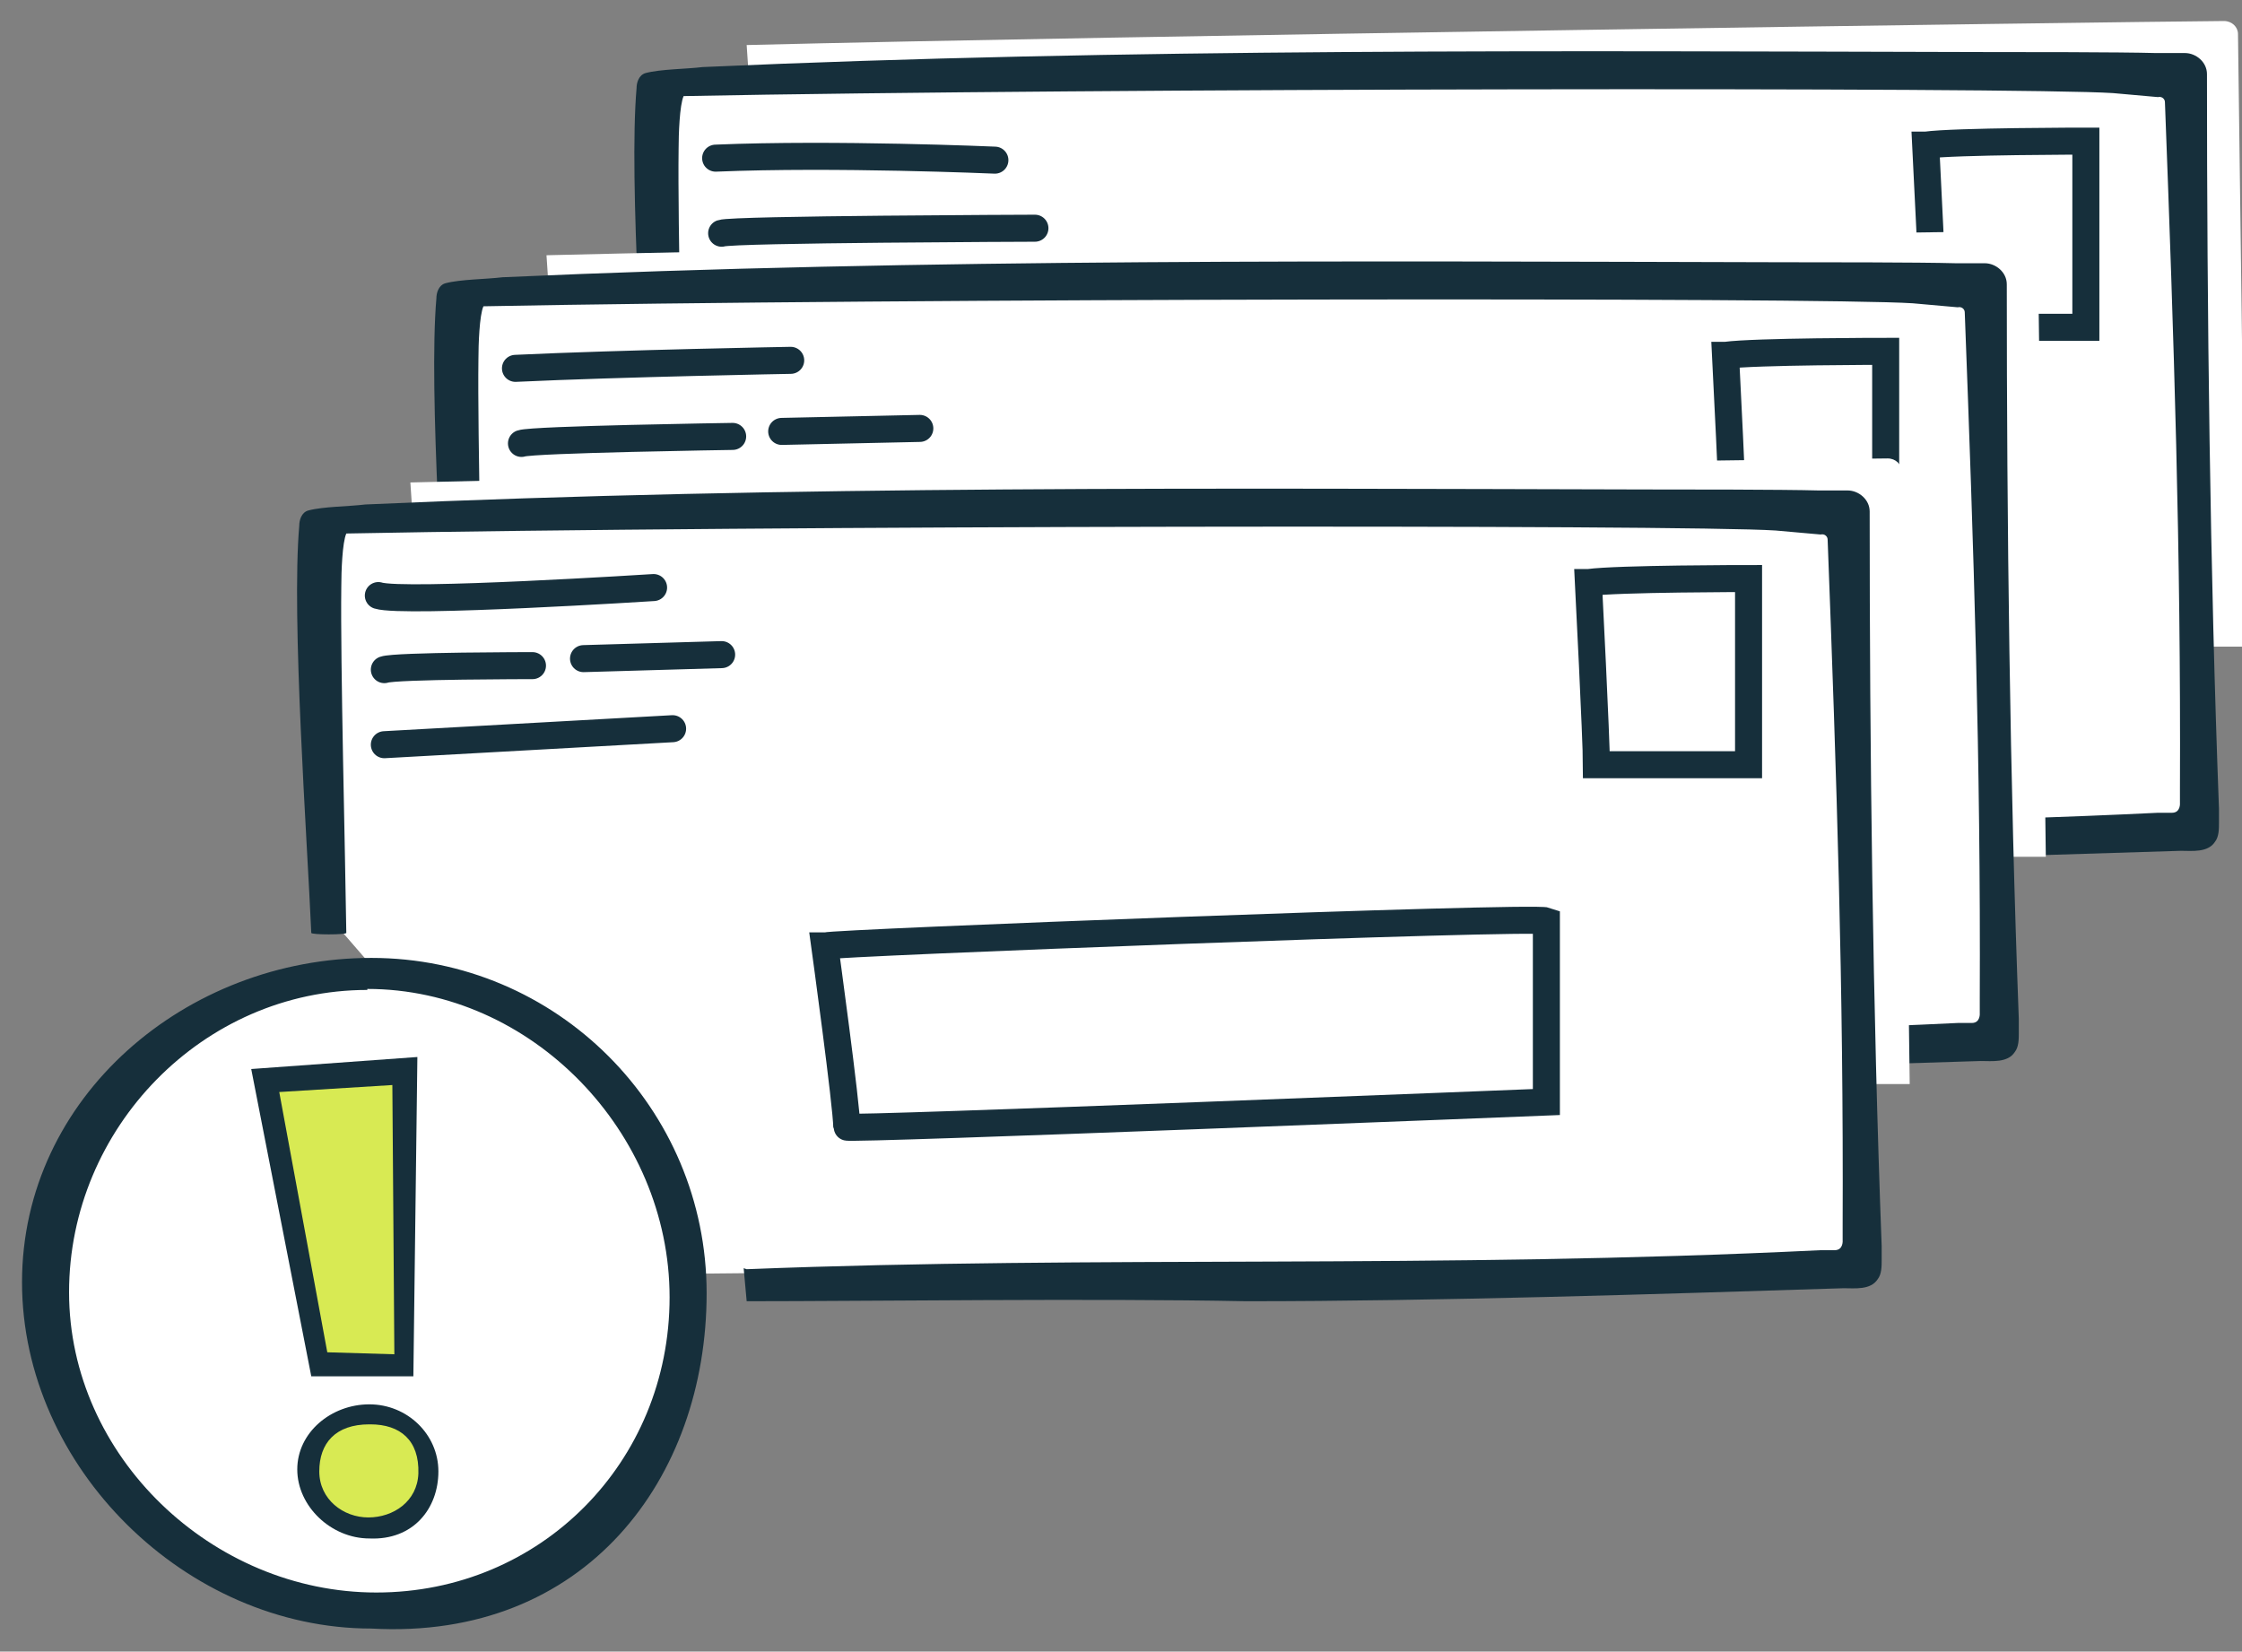 <?xml version="1.0" encoding="UTF-8"?>
<svg id="Layer_1" xmlns="http://www.w3.org/2000/svg" version="1.1" viewBox="0 0 224 165">
  <rect x="0" y="0" width="224" height="165" fill="#808080" stroke="none"/>
  <!-- Generator: Adobe Illustrator 29.6.1, SVG Export Plug-In . SVG Version: 2.1.1 Build 9)  -->
  <defs>
    <style>
      .st0 {
        stroke-linecap: round;
        stroke-width: 2.7px;
      }

      .st0, .st1 {
        fill: none;
        stroke: #162f3b;
        stroke-miterlimit: 10;
      }

      .st2 {
        fill: #d8ea53;
      }

      .st3 {
        fill: #162f3b;
      }

      .st4 {
        fill: #fff;
      }

      .st1 {
        stroke-width: 2.7px;
      }
    </style>
  </defs>
  <g>
    <g>
      <path class="st4" d="M110.6,83.6l109.1-1.2c.8,0,1.4-.6,1.3-1.3l-1.2-73.7c0-.7-.6-1.3-1.4-1.3-15.1.2-152.8.4-153.8,2-1.1,1.8-.6,13.4,0,28.5"/>
      <path class="st3" d="M110.6,83.5c29.8-1,77-2.1,106.8-2.7,0,0,1.4,0,1.4,0,0,0,.7,0,.7,0,0,0,.2,0,.2,0,0,0,0,0-.1,0,0,0-.2.1-.2.3,0-.7,0-3.4,0-4.2-.3-14.6-1.1-54.1-1.4-69.3,0,0,0-.2,0-.2,0,0,0,0,0,0,0,.3.4.5.5.5-5.4,0-15.3,0-20.8,0-38.3.1-77.3,0-115.5.1-5.7,0-11.6,0-17.2.4.1,0,.3-.3.2-.2,0,0,0,0,0,0-.5,1.6-.5,3.4-.6,5.1-.2,7.7,0,15.4.3,23.1,0,.1-.2.1-.2,0-.3-7.7-.8-15.4-.7-23.1,0-1.8,0-3.7.6-5.4,0,0,0-.1.1-.2,0,0,.1,0,.2,0,33.6-1.9,75.7-1.2,109.7-1.7,7.6,0,27.3-.1,34.6-.2,0,0,5.8,0,5.8,0,0,0,2.9,0,2.9,0,.5,0,1.1,0,1.5.3.5.3.7.9.6,1.4.3,17,.9,55.6,1.1,72.2,0,0,0,1.5,0,1.5,0,.8-.9,1.5-1.7,1.4,0,0-.7,0-.7,0,0,0-1.4,0-1.4,0-6.7-.2-98.2,1.4-106.8.9h0Z"/>
    </g>
    <path class="st4" d="M97.4,83.6l122.3-1.2c.8,0,1.4-.6,1.3-1.3l-.3-16.5h3.7c0,0-.8-61.2-.8-61.2,0-.7-.6-1.3-1.4-1.3-12.3.1-111.6,1.5-147.6,2.4l.2,3c-6.4.2-10.1.4-10.2.7-1.1,1.8-.1,23,.5,38.1"/>
    <path class="st0" d="M71.5,15.8c11.9-.5,27.9.2,27.9.2"/>
    <path class="st0" d="M72.1,23.3c1.1-.4,31.3-.5,31.3-.5"/>
    <line class="st0" x1="72.1" y1="30.7" x2="100.9" y2="29.1"/>
    <path class="st1" d="M192.4,14.5c2.9-.4,16-.4,16-.4v18.6h-15.2c0-2.5-.8-18.2-.8-18.2Z"/>
    <path class="st1" d="M116.1,50.8c.4-.3,70.6-3,72-2.5v18.1s-69.9,2.8-69.9,2.5c0-2.1-2.2-18.1-2.2-18.1Z"/>
    <path class="st3" d="M108.3,83.1c35.4-1.4,68.4,0,107.3-1.9,0,0,1.4,0,1.4,0,.9,0,.8-1,.8-1v-1.4c.1-23.8-.6-44.9-1.5-68.6,0-.3-.3-.6-.7-.5l-4.5-.4c-9.1-.6-101.8-.5-142.8.3-.4.9-.5,3.8-.5,5.3-.1,7.5.4,27,.5,34.6,0,.2-3.5.2-3.5,0-.4-9.2-2-31.5-1.2-40.7,0-.5.2-1.3.9-1.5,1.5-.4,4.1-.4,5.7-.6,42.3-1.9,85.4-1.6,127.8-1.5,3.7,0,13.8,0,17.4.1,0,0,2.9,0,2.9,0,1.1,0,2.2.9,2.2,2.1,0,23.7.3,49.7,1.2,73.4,0,0,0,1.4,0,1.4,0,.6,0,1.4-.4,1.9-.7,1.1-2.3.9-3.4.9-19,.6-40.5,1.3-59.7,1.3-15.2-.3-38,0-49.9,0l-.3-3.3Z"/>
  </g>
  <g>
    <g>
      <path class="st4" d="M90.6,104.6l109.1-1.2c.8,0,1.4-.6,1.3-1.3l-1.2-73.7c0-.7-.6-1.3-1.4-1.3-15.1.2-152.8.4-153.8,2-1.1,1.8-.6,13.4,0,28.5"/>
      <path class="st3" d="M90.6,104.5c29.8-1,77-2.1,106.8-2.7,0,0,1.4,0,1.4,0,0,0,.7,0,.7,0,0,0,.2,0,.2,0,0,0,0,0-.1,0,0,0-.2.1-.2.3,0-.7,0-3.4,0-4.2-.3-14.6-1.1-54.1-1.4-69.3,0,0,0-.2,0-.2,0,0,0,0,0,0,0,.3.4.5.5.5-5.4,0-15.3,0-20.8,0-38.3.1-77.3,0-115.5.1-5.7,0-11.6,0-17.2.4.1,0,.3-.3.2-.2,0,0,0,0,0,0-.5,1.6-.5,3.4-.6,5.1-.2,7.7,0,15.4.3,23.1,0,.1-.2.1-.2,0-.3-7.7-.8-15.4-.7-23.1,0-1.8,0-3.7.6-5.4,0,0,0-.1.1-.2,0,0,.1,0,.2,0,33.6-1.9,75.7-1.2,109.7-1.7,7.6,0,27.3-.1,34.6-.2,0,0,5.8,0,5.8,0,0,0,2.9,0,2.9,0,.5,0,1.1,0,1.5.3.5.3.7.9.6,1.4.3,17,.9,55.6,1.1,72.2,0,0,0,1.5,0,1.5,0,.8-.9,1.5-1.7,1.4,0,0-.7,0-.7,0,0,0-1.4,0-1.4,0-6.7-.2-98.2,1.4-106.8.9h0Z"/>
    </g>
    <path class="st4" d="M77.4,104.6l122.3-1.2c.8,0,1.4-.6,1.3-1.3l-.3-16.5h3.7c0,0-.8-61.2-.8-61.2,0-.7-.6-1.3-1.4-1.3-12.3.1-111.6,1.5-147.6,2.4l.2,3c-6.4.2-10.1.4-10.2.7-1.1,1.8-.1,23,.5,38.1"/>
    <path class="st0" d="M51.5,36.8c10.7-.5,27.5-.8,27.5-.8"/>
    <path class="st0" d="M52.1,44.3c1.1-.4,21.1-.7,21.1-.7"/>
    <line class="st0" x1="78.1" y1="43.1" x2="91.9" y2="42.8"/>
    <line class="st0" x1="52.1" y1="51.7" x2="80.9" y2="50.1"/>
    <path class="st1" d="M172.4,35.5c2.9-.4,16-.4,16-.4v18.6h-15.2c0-2.5-.8-18.2-.8-18.2Z"/>
    <path class="st1" d="M96.1,71.8c.4-.3,70.6-3,72-2.5v18.1s-69.9,2.8-69.9,2.5c0-2.1-2.2-18.1-2.2-18.1Z"/>
    <path class="st3" d="M88.3,104.1c35.4-1.4,68.4,0,107.3-1.9,0,0,1.4,0,1.4,0,.9,0,.8-1,.8-1v-1.4c.1-23.8-.6-44.9-1.5-68.6,0-.3-.3-.6-.7-.5l-4.5-.4c-9.1-.6-101.8-.5-142.8.3-.4.9-.5,3.8-.5,5.3-.1,7.5.4,27,.5,34.6,0,.2-3.5.2-3.5,0-.4-9.2-2-31.5-1.2-40.7,0-.5.2-1.3.9-1.5,1.5-.4,4.1-.4,5.7-.6,42.3-1.9,85.4-1.6,127.8-1.5,3.7,0,13.8,0,17.4.1,0,0,2.9,0,2.9,0,1.1,0,2.2.9,2.2,2.1,0,23.7.3,49.7,1.2,73.4,0,0,0,1.4,0,1.4,0,.6,0,1.4-.4,1.9-.7,1.1-2.3.9-3.4.9-19,.6-40.5,1.3-59.7,1.3-15.2-.3-38,0-49.9,0l-.3-3.3Z"/>
  </g>
  <g>
    <g>
      <path class="st4" d="M76.9,127.3l109.1-1.2c.8,0,1.4-.6,1.3-1.3l-1.2-73.7c0-.7-.6-1.3-1.4-1.3-15.1.2-152.8.4-153.8,2-1.1,1.8-.6,13.4,0,28.5"/>
      <path class="st3" d="M76.9,127.2c29.8-1,77-2.1,106.8-2.7,0,0,1.4,0,1.4,0h.7s.2,0,.2,0c0,0,0,0-.1,0,0,0-.2.1-.2.3,0-.7,0-3.4,0-4.2-.3-14.6-1.1-54.1-1.4-69.3,0,0,0-.2,0-.2,0,0,0,0,0,0,0,.3.4.5.5.5-5.4,0-15.3,0-20.8,0-38.3.1-77.3,0-115.5.1-5.7,0-11.6,0-17.2.4.1,0,.3-.3.2-.2,0,0,0,.2-.1.3-.4,1.6-.4,3.2-.5,4.8-.3,7.7.3,15.6.2,23.2-.6-8.5-1-17.4-.7-26.1,0-.7.2-1.5.3-2.2,0,0,.1-.4.1-.4,0,0,0-.1.1-.2,0,0,.1,0,.2,0,33.6-1.9,75.7-1.2,109.7-1.7,7.6,0,27.3-.1,34.6-.2,0,0,5.8,0,5.8,0h2.9c.5,0,1.1,0,1.5.3.5.3.7.9.6,1.4.3,17,.9,55.6,1.1,72.2,0,0,0,1.5,0,1.5,0,.8-.9,1.5-1.7,1.4,0,0-.7,0-.7,0h-1.4c-6.7-.1-98.2,1.4-106.8.9h0Z"/>
    </g>
    <path class="st4" d="M63.8,127.3l122.3-1.2c.8,0,1.4-.6,1.3-1.3l-.3-16.5h3.7c0,0-.8-61.2-.8-61.2,0-.7-.6-1.3-1.4-1.3-12.3.1-111.6,1.5-147.6,2.4l.2,3c-6.4.2-10.1.4-10.2.7-1.1,1.8-.1,23,.5,38.1"/>
    <path class="st0" d="M37.8,59.5c2.5.8,27.5-.8,27.5-.8"/>
    <path class="st0" d="M38.4,66.9c1.1-.4,14.8-.4,14.8-.4"/>
    <line class="st0" x1="58.3" y1="65.8" x2="72.1" y2="65.4"/>
    <line class="st0" x1="38.4" y1="74.4" x2="67.2" y2="72.8"/>
    <path class="st1" d="M158.7,58.2c2.9-.4,16-.4,16-.4v18.6h-15.2c0-2.5-.8-18.2-.8-18.2Z"/>
    <path class="st1" d="M82.5,94.5c.4-.3,70.6-3,72-2.5v18.1s-69.9,2.8-69.9,2.5c0-2.1-2.2-18.1-2.2-18.1Z"/>
    <path class="st3" d="M74.6,126.8c35.4-1.4,68.4,0,107.3-1.9,0,0,1.4,0,1.4,0,.9,0,.8-1,.8-1v-1.4c.1-23.8-.6-44.9-1.5-68.6,0-.3-.3-.6-.7-.5l-4.5-.4c-9.1-.6-101.8-.5-142.8.3-.4.9-.5,3.8-.5,5.3-.1,7.5.4,27,.5,34.6,0,.2-3.5.2-3.5,0-.4-9.2-2-31.5-1.2-40.7,0-.5.2-1.3.9-1.5,1.5-.4,4.1-.4,5.7-.6,42.3-1.9,85.4-1.6,127.8-1.5,3.7,0,13.8,0,17.4.1,0,0,2.9,0,2.9,0,1.1,0,2.2.9,2.2,2.1,0,23.7.3,49.7,1.2,73.4,0,0,0,1.4,0,1.4,0,.6,0,1.4-.4,1.9-.7,1.1-2.3.9-3.4.9-19,.6-40.5,1.3-59.7,1.3-15.2-.3-38,0-49.9,0l-.3-3.3Z"/>
  </g>
  <g>
    <circle class="st4" cx="37.1" cy="129.2" r="31.6"/>
    <path class="st3" d="M37.1,162.7c-18.5,0-34.9-16.1-34.9-34.6s16.4-32.4,34.9-32.4,33.5,15,33.5,33.5-12.1,34.7-33.5,33.5ZM36.7,98.9c-16.4,0-29.8,13.8-29.8,30.2s14.3,30,30.7,30,29.3-13,29.3-29.5-13.8-30.8-30.2-30.8Z"/>
  </g>
  <g>
    <polygon class="st2" points="26.3 107.6 40.7 106.6 40.4 136.5 32 136.5 26.3 107.6"/>
    <path class="st3" d="M41.3,137.5h-10.2l-6-30.7,16.6-1.2-.4,31.9ZM32.7,135.1l6.7.2-.2-26.9-11.3.7,4.8,26Z"/>
    <g>
      <ellipse class="st2" cx="36.9" cy="147" rx="6.5" ry="6.3"/>
      <path class="st3" d="M36.9,153.7c-3.8,0-7.2-3.2-7.2-6.9s3.4-6.5,7.2-6.5,6.9,3,6.9,6.7-2.5,6.9-6.9,6.7ZM36.9,142.3c-3.4,0-5,1.9-5,4.7s2.4,4.6,4.9,4.6,4.9-1.6,5-4.4c.1-3.3-1.8-4.9-4.8-4.9Z"/>
    </g>
  </g>
</svg>